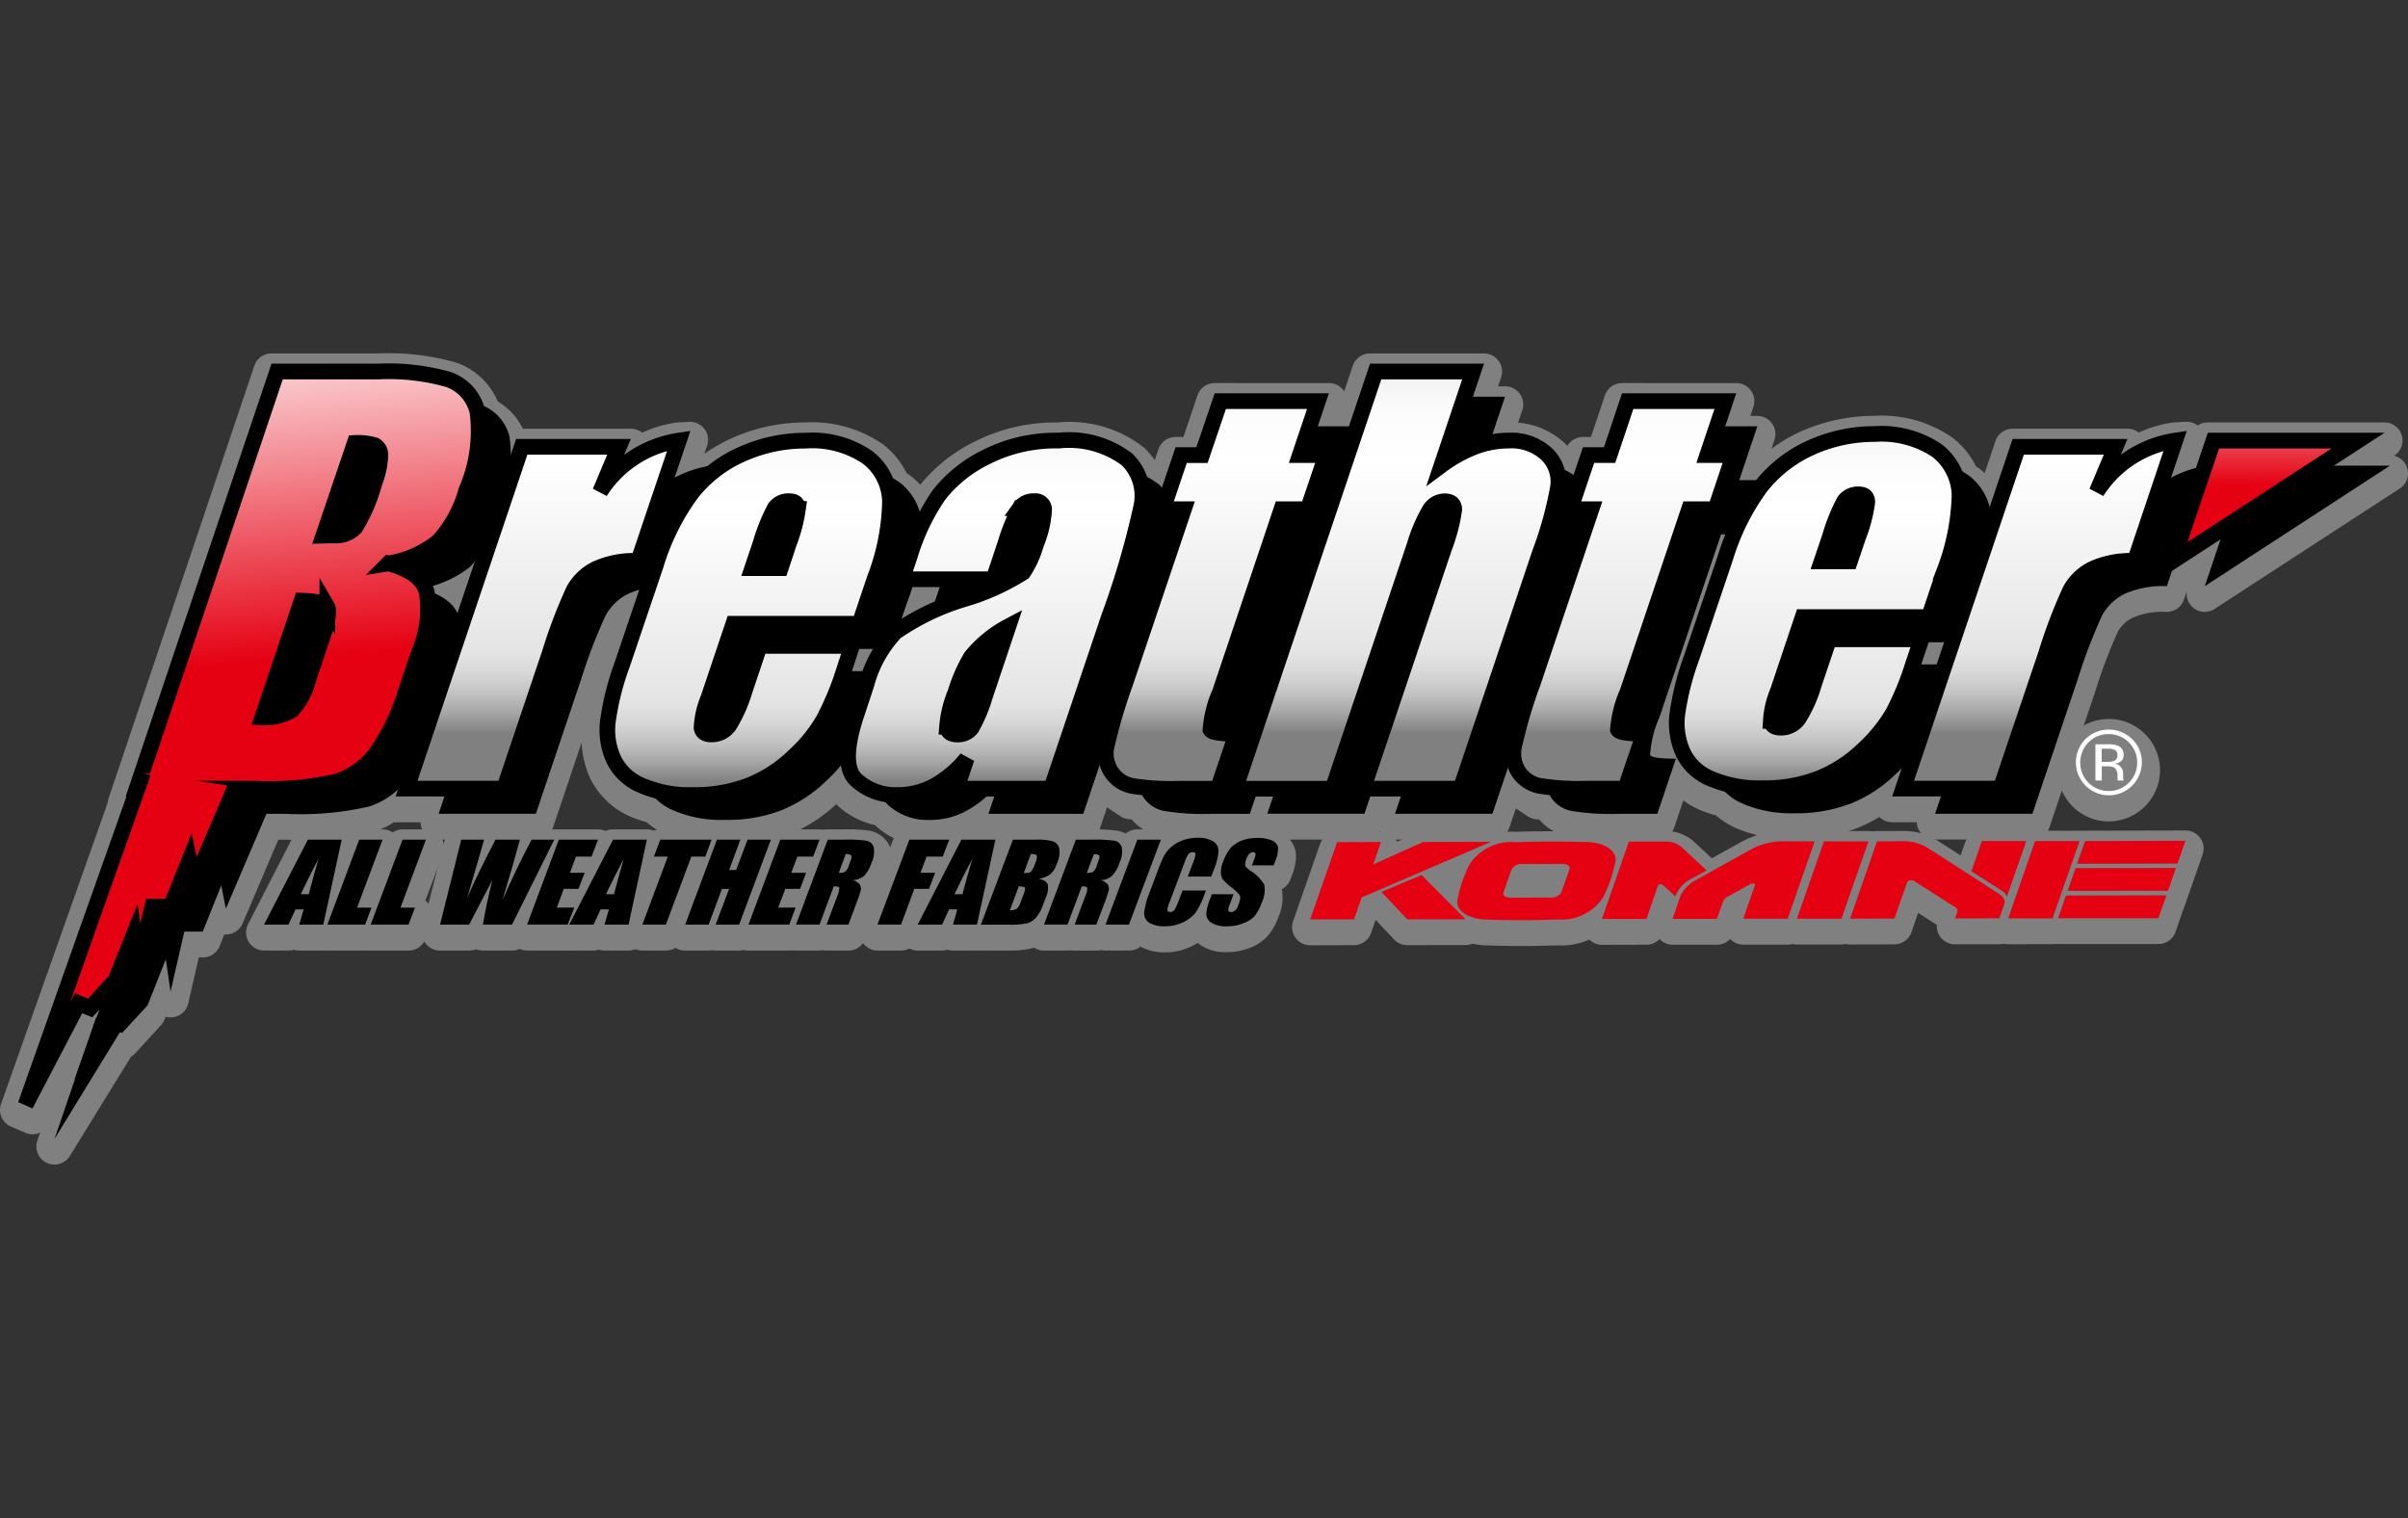 <svg xmlns="http://www.w3.org/2000/svg" xmlns:xlink="http://www.w3.org/1999/xlink" width="43.148" height="27.2" viewBox="0 0 43.148 27.2"><rect x="0" y="0" width="43.148" height="27.2" fill="#333333" stroke="none"/><defs><style>.cls-1,.cls-2{fill:none;}.cls-2{stroke:gray;stroke-linecap:round;stroke-linejoin:round;stroke-width:0.648px;}.cls-3{fill:#e50012;}.cls-10,.cls-11,.cls-12,.cls-13,.cls-14,.cls-4,.cls-5,.cls-6,.cls-7,.cls-8,.cls-9{stroke:#000;stroke-width:0.281px;}.cls-4{fill:url(#M100_Y100);}.cls-5{fill:url(#BK50-0-BK30);}.cls-6{fill:url(#BK50-0-BK30-2);}.cls-7{fill:url(#BK50-0-BK30-3);}.cls-8{fill:url(#BK50-0-BK30-4);}.cls-9{fill:url(#BK50-0-BK30-5);}.cls-10{fill:url(#BK50-0-BK30-6);}.cls-11{fill:url(#BK50-0-BK30-7);}.cls-12{fill:url(#M100_Y100-2);}.cls-13{fill:url(#BK50-0-BK30-8);}.cls-14{fill:url(#M100_Y100-3);}.cls-15{fill:#fff;}</style><linearGradient id="M100_Y100" x1="5.598" y1="11.794" x2="5.047" y2="5.368" gradientUnits="userSpaceOnUse"><stop offset="0" stop-color="#e50012"/><stop offset="1" stop-color="#fff"/></linearGradient><linearGradient id="BK50-0-BK30" x1="2931.552" y1="2888.297" x2="2931.552" y2="2870.609" gradientTransform="translate(-1234.133 -1211.495) scale(0.424)" gradientUnits="userSpaceOnUse"><stop offset="0" stop-color="gray"/><stop offset="0.047" stop-color="#a5a5a5"/><stop offset="0.094" stop-color="#c2c2c2"/><stop offset="0.14" stop-color="#d6d6d6"/><stop offset="0.186" stop-color="#e3e3e3"/><stop offset="0.23" stop-color="#e7e7e7"/><stop offset="0.65" stop-color="#fff"/><stop offset="0.761" stop-color="#fcfcfc"/><stop offset="0.84" stop-color="#f3f3f3"/><stop offset="1" stop-color="#b3b3b3"/></linearGradient><linearGradient id="BK50-0-BK30-2" x1="13.417" y1="14.01" x2="13.417" y2="6.505" gradientTransform="matrix(1, 0, 0, 1, 0, 0)" xlink:href="#BK50-0-BK30"/><linearGradient id="BK50-0-BK30-3" x1="17.833" y1="14.01" x2="17.833" y2="6.505" gradientTransform="matrix(1, 0, 0, 1, 0, 0)" xlink:href="#BK50-0-BK30"/><linearGradient id="BK50-0-BK30-4" x1="2959.985" y1="2888.297" x2="2959.985" y2="2870.609" xlink:href="#BK50-0-BK30"/><linearGradient id="BK50-0-BK30-5" x1="2977.191" y1="2888.297" x2="2977.191" y2="2870.609" xlink:href="#BK50-0-BK30"/><linearGradient id="BK50-0-BK30-6" x1="2967.62" y1="2888.298" x2="2967.62" y2="2870.608" xlink:href="#BK50-0-BK30"/><linearGradient id="BK50-0-BK30-7" x1="32.58" y1="14.011" x2="32.58" y2="6.507" gradientTransform="matrix(1, 0, 0, 1, 0, 0)" xlink:href="#BK50-0-BK30"/><linearGradient id="M100_Y100-2" x1="2913.166" y1="2883.826" x2="2911.868" y2="2868.682" gradientTransform="translate(-1234.133 -1211.495) scale(0.424)" xlink:href="#M100_Y100"/><linearGradient id="BK50-0-BK30-8" x1="2994.748" y1="2888.297" x2="2994.748" y2="2870.609" xlink:href="#BK50-0-BK30"/><linearGradient id="M100_Y100-3" x1="3004.303" y1="2877.858" x2="3004.303" y2="2870.933" gradientTransform="translate(-1234.133 -1211.495) scale(0.424)" xlink:href="#M100_Y100"/></defs><title>breathter_m</title><g id="レイヤー_2" data-name="レイヤー 2"><g id="レイヤー_1-2" data-name="レイヤー 1"><rect class="cls-1" x="0.174" width="42.8" height="27.2"/></g><g id="レイアウト"><polygon class="cls-2" points="37.218 15.618 39.019 15.614 39.162 15.205 37.361 15.209 37.218 15.618"/><polygon class="cls-2" points="37.048 16.102 38.85 16.1 38.992 15.691 37.192 15.691 37.048 16.102"/><polygon class="cls-2" points="36.875 16.592 38.676 16.592 38.819 16.181 37.019 16.185 36.875 16.592"/><polygon class="cls-2" points="36.467 15.209 35.982 16.596 36.778 16.594 37.264 15.209 36.467 15.209"/><path class="cls-2" d="M35.515,15.211l-.19.541s.488.31.546.35a.18.18,0,0,1,.089.107l.349-.998Z"/><path class="cls-2" d="M35.783,16.132s-1.131-.727-1.228-.788a.788.788,0,0,0-.438-.13l-.484.002L33.149,16.6l.795-.002s.211-.608.225-.644a.1.1,0,0,1,.142-.02s.593.383.666.427c.048.03.113.055.091.126l-.04.109h.794l.086-.245C35.953,16.232,35.837,16.173,35.783,16.132Z"/><polygon class="cls-2" points="32.684 15.215 32.2 16.602 32.996 16.6 33.48 15.215 32.684 15.215"/><path class="cls-2" d="M31.92,15.217a1.249,1.249,0,0,0-.512.126c-.067.036-.935.518-1.022.571a.607.607,0,0,0-.272.275l-.142.415H30.766s.091-.259.109-.306a.162.162,0,0,1,.082-.091s.346-.19.405-.223c.05-.026.098-.016.082.026l-.207.593h.796l.484-1.387S32.161,15.217,31.92,15.217Z"/><path class="cls-2" d="M30.337,15.867l.245-.132-.44-.407a.399.399,0,0,0-.309-.109h-.645l-.481,1.387.794-.002.204-.587c.018-.041.07-.047.109-.008.041.04.204.19.204.19A.644.644,0,0,1,30.337,15.867Z"/><path class="cls-2" d="M28.853,15.918c.042-.119.082-.292.082-.292.079-.221-.166-.399-.545-.399,0,0-.258-.01-.612-.008-.356,0-.621.01-.621.01a.898.898,0,0,0-.825.399,2.922,2.922,0,0,0-.124.294,2.081,2.081,0,0,0-.081.296c-.077.219.168.399.545.399,0,0,.281.01.608.01.324,0,.624-.012.624-.012a.901.901,0,0,0,.828-.401S28.814,16.035,28.853,15.918Zm-.875.211c-.017.051-.106.093-.193.093l-.717.002c-.091,0-.148-.043-.128-.095l.144-.413a.216.216,0,0,1,.194-.095l.717-.002c.091,0,.146.042.128.093Z"/><polygon class="cls-2" points="25.503 15.227 24.604 15.628 24.746 15.227 23.96 15.229 23.476 16.614 24.262 16.612 24.398 16.219 26.714 15.225 25.503 15.227"/><polygon class="cls-2" points="24.754 16.12 25.215 16.612 26.261 16.61 25.47 15.818 24.754 16.12"/><path class="cls-2" d="M5.516,15.185,4.733,16.709h.436l.126-.275h.146l-.078.275h.432l.328-1.523Zm.018.978H5.39c.062-.136.168-.35.32-.64C5.634,15.776,5.577,15.99,5.534,16.163Z"/><polygon class="cls-2" points="6.401 16.402 6.855 15.185 6.436 15.185 5.866 16.709 6.541 16.709 6.656 16.402 6.401 16.402"/><polygon class="cls-2" points="7.215 15.185 6.641 16.709 7.321 16.709 7.433 16.402 7.175 16.402 7.634 15.185 7.215 15.185"/><path class="cls-2" d="M9.526,15.185c-.188.35-.363.711-.524,1.081l.171-.581c.083-.29.13-.456.142-.5H8.88q-.338.643-.51,1.045l.15-.516.154-.53H8.267L7.883,16.709h.524c.211-.407.35-.674.417-.8-.075.298-.13.565-.172.8h.524l.757-1.523Z"/><polygon class="cls-2" points="9.979 16.402 10.103 16.067 10.37 16.067 10.477 15.778 10.212 15.778 10.321 15.49 10.602 15.49 10.718 15.185 10.015 15.185 9.445 16.709 10.172 16.709 10.289 16.402 9.979 16.402"/><path class="cls-2" d="M10.983,15.185l-.783,1.523h.435l.128-.275h.148l-.079.275H11.265l.326-1.523Zm.019.978H10.858c.061-.136.169-.35.321-.64C11.106,15.776,11.046,15.99,11.002,16.163Z"/><polygon class="cls-2" points="12.638 15.49 12.751 15.185 11.833 15.185 11.719 15.49 11.968 15.49 11.51 16.709 11.931 16.709 12.385 15.49 12.638 15.49"/><polygon class="cls-2" points="13.395 15.185 13.191 15.727 13.063 15.727 13.268 15.185 12.847 15.185 12.276 16.709 12.697 16.709 12.938 16.067 13.063 16.067 12.825 16.709 13.244 16.709 13.813 15.185 13.395 15.185"/><polygon class="cls-2" points="14.071 16.067 14.336 16.067 14.445 15.778 14.18 15.778 14.288 15.49 14.572 15.49 14.686 15.185 13.982 15.185 13.412 16.709 14.141 16.709 14.256 16.402 13.947 16.402 14.071 16.067"/><path class="cls-2" d="M15.526,15.205a2.394,2.394,0,0,0-.395-.02h-.298l-.569,1.523h.419l.257-.689c.057,0,.092.012.099.03a.382.382,0,0,1-.036.152l-.191.508h.39l.15-.405a1.474,1.474,0,0,0,.073-.223.153.153,0,0,0-.019-.091.209.209,0,0,0-.139-.077.365.365,0,0,0,.211-.073.61.61,0,0,0,.136-.239.459.459,0,0,0,.041-.284A.169.169,0,0,0,15.526,15.205Zm-.286.356-.03.085c-.026.067-.049.107-.075.119a.242.242,0,0,1-.107.018l.127-.338a.137.137,0,0,1,.094.022C15.262,15.482,15.26,15.513,15.24,15.561Z"/><polygon class="cls-2" points="16.754 15.778 16.492 15.778 16.601 15.49 16.894 15.49 17.01 15.185 16.297 15.185 15.726 16.709 16.146 16.709 16.386 16.067 16.645 16.067 16.754 15.778"/><path class="cls-2" d="M17.229,15.185,16.445,16.709h.435L17.008,16.434h.146l-.079.275h.433l.328-1.523Zm.017.978h-.143c.061-.136.167-.35.321-.64C17.351,15.776,17.29,15.99,17.246,16.163Z"/><path class="cls-2" d="M18.773,15.99c-.015-.049-.067-.083-.157-.105a.483.483,0,0,0,.205-.081.448.448,0,0,0,.115-.186.469.469,0,0,0,.043-.286.175.175,0,0,0-.12-.119.977.977,0,0,0-.29-.028h-.419l-.572,1.523h.485a1.327,1.327,0,0,0,.348-.03.312.312,0,0,0,.158-.101.752.752,0,0,0,.122-.229l.052-.14A.339.339,0,0,0,18.773,15.99Zm-.432.174-.054.14a.28.28,0,0,1-.068.119.227.227,0,0,1-.122.024l.158-.427a.192.192,0,0,1,.111.024C18.373,16.057,18.365,16.096,18.342,16.163Zm.215-.575a.624.624,0,0,1-.081.164.119.119,0,0,1-.087.03h-.043l.126-.338a.259.259,0,0,1,.085.008c.014.004.02.016.024.038A.287.287,0,0,1,18.557,15.588Z"/><path class="cls-2" d="M19.85,15.99a.203.203,0,0,0-.138-.077.374.374,0,0,0,.212-.073.691.691,0,0,0,.138-.239.457.457,0,0,0,.038-.284.169.169,0,0,0-.13-.111,2.378,2.378,0,0,0-.395-.02H19.278l-.57,1.523h.42l.257-.689c.059,0,.091.012.097.03a.329.329,0,0,1-.038.152l-.188.508h.389l.15-.405a1.946,1.946,0,0,0,.075-.223A.164.164,0,0,0,19.85,15.99Zm-.167-.429-.03.085a.242.242,0,0,1-.071.119.265.265,0,0,1-.109.018l.126-.338c.049,0,.079.008.091.022C19.707,15.482,19.703,15.513,19.683,15.561Z"/><polygon class="cls-2" points="20.379 15.185 19.809 16.709 20.23 16.709 20.799 15.185 20.379 15.185"/><path class="cls-2" d="M21.117,16.288a.725.725,0,0,1-.072.158.098.098,0,0,1-.076.034c-.032,0-.049-.012-.051-.034a.483.483,0,0,1,.042-.144l.264-.705a.601.601,0,0,1,.069-.15.094.094,0,0,1,.079-.036c.032,0,.048.008.049.028a.454.454,0,0,1-.039.144l-.103.263H21.702l.056-.142a1.053,1.053,0,0,0,.076-.316.198.198,0,0,0-.095-.168.474.474,0,0,0-.279-.065.752.752,0,0,0-.261.041.678.678,0,0,0-.209.121.53.53,0,0,0-.13.158,2.28,2.28,0,0,0-.106.249l-.165.443a1.172,1.172,0,0,0-.087.336.198.198,0,0,0,.093.176.548.548,0,0,0,.283.061.717.717,0,0,0,.326-.073.596.596,0,0,0,.221-.176,1.445,1.445,0,0,0,.163-.334l.021-.059H21.19Z"/><path class="cls-2" d="M22.796,15.201a.598.598,0,0,0-.262-.047.76.76,0,0,0-.274.043.524.524,0,0,0-.2.126.787.787,0,0,0-.144.255.552.552,0,0,0-.041.2.213.213,0,0,0,.041.124.916.916,0,0,0,.154.14.838.838,0,0,1,.146.14c.016.028.006.085-.027.174a.252.252,0,0,1-.054.093.101.101,0,0,1-.075.03c-.03,0-.046-.006-.051-.026a.214.214,0,0,1,.027-.109l.067-.182h-.39l-.037.097a.756.756,0,0,0-.062.265.182.182,0,0,0,.099.154.486.486,0,0,0,.266.059.779.779,0,0,0,.289-.051.483.483,0,0,0,.204-.13.698.698,0,0,0,.132-.239.535.535,0,0,0,.047-.324.707.707,0,0,0-.256-.261.197.197,0,0,1-.086-.091.21.21,0,0,1,.02-.115.218.218,0,0,1,.053-.087.088.088,0,0,1,.07-.03c.024,0,.037.008.042.022a.217.217,0,0,1-.024.101l-.041.113h.389l.023-.061a.64.64,0,0,0,.058-.257A.168.168,0,0,0,22.796,15.201Z"/><path class="cls-2" d="M42.824,8.482H41.82l.906-.589H39.559l-.211.634a1.522,1.522,0,0,0-.446.176l.278-.822-.21.012a1.849,1.849,0,0,0-1.008.49c.028-.063.161-.377.161-.377H36.063l-.412,1.223a1.037,1.037,0,0,0-.37-.567,1.282,1.282,0,0,0-.125-.077,1.172,1.172,0,0,0-.363-.482A1.899,1.899,0,0,0,33.595,7.775a2.94,2.94,0,0,0-1.205.257,2.563,2.563,0,0,0-.917.711H31.165l.324-.966h-.576c.095-.28.199-.589.199-.589H29.065s-.272.81-.324.966h-.377L28.191,8.668a.687.687,0,0,0-.162-.103.872.872,0,0,0-.204-.379,1.073,1.073,0,0,0-.799-.292l-.293.055.237-.703h-.577c.109-.32.198-.589.198-.589H24.547L24.172,7.777h-.558c.095-.28.199-.589.199-.589H21.764s-.274.81-.325.966h-.375l-.246.727c-.019-.02-.031-.043-.052-.063a.799.799,0,0,0-.221-.152,1.043,1.043,0,0,0-.255-.397,1.829,1.829,0,0,0-1.32-.375,2.892,2.892,0,0,0-1.367.312,2.554,2.554,0,0,0-.891.721,2.653,2.653,0,0,0-.234.389,1.025,1.025,0,0,0-.36-.533,1.195,1.195,0,0,0-.124-.077,1.167,1.167,0,0,0-.365-.484,1.909,1.909,0,0,0-1.197-.328,2.868,2.868,0,0,0-1.204.261,2.575,2.575,0,0,0-.551.342,1.491,1.491,0,0,0-.59.207l.277-.822-.209.012a1.866,1.866,0,0,0-1.01.49c.029-.063.162-.377.162-.377H9.246L9.159,8.261a.985.985,0,0,0-.03-.292.814.814,0,0,0-.471-.545.936.936,0,0,0-.576-.616A4.097,4.097,0,0,0,6.779,6.657H4.864L2.252,14.411h.012L.324,19.889l.258.111s.787-1.507.892-1.705c.043.018.179.071.179.071l.13-.142-.054.154-.008-.006-.227.662L1.323,19.512l.023-.045L.976,20.543l1.175-1.906.037.014.456-.498.33-.824.083.577.247-1.075h.332l.33-.826.083.415.725-1.699h.355a5.517,5.517,0,0,0,1.495-.132A1.382,1.382,0,0,0,7.145,14.249l-.054.162h.873l-.106.31H9.603l.814-2.418a9.212,9.212,0,0,1,.437-1.14.923.923,0,0,1,.405-.383,1.227,1.227,0,0,1,.19-.061L11.016,12.001l-.267,1.077a1.469,1.469,0,0,0,.116.725,1.119,1.119,0,0,0,.571.537,1.845,1.845,0,0,0,.309.097,1.097,1.097,0,0,0,.326.225,2.151,2.151,0,0,0,.917.17,2.7,2.7,0,0,0,1.009-.172,2.456,2.456,0,0,0,.799-.518,3.916,3.916,0,0,0,.285-.304.606.606,0,0,0,.163.373,1.122,1.122,0,0,0,.624.277.514.514,0,0,0,.043.071,1.035,1.035,0,0,0,.748.273,1.386,1.386,0,0,0,.658-.162,1.759,1.759,0,0,0,.349-.259H17.814l-.104.31h1.699l.325-.968c.035.144.069.302.069.302l.451.3.212.014c.01.02.012.04.022.055a.587.587,0,0,0,.367.245,4.446,4.446,0,0,0,.835.051h.705l.102-.31h.312l-.105.31H24.451l.106-.31H25.1l-.105.31h1.746l.308-.909c.024.125.049.243.049.243l.458.304s.091.002.208.01a.286.286,0,0,0,.025.055.576.576,0,0,0,.367.245,4.439,4.439,0,0,0,.834.051h.704l.333-.988c-.285,0-.441-.022-.462-.069a1.932,1.932,0,0,1,.168-.674l1.104-3.277h.083c-.049.12-.097.249-.141.383l-.603,1.786-.267,1.075a1.438,1.438,0,0,0,.12.725,1.082,1.082,0,0,0,.569.539,1.853,1.853,0,0,0,.306.097,1.17,1.17,0,0,0,.326.223,2.163,2.163,0,0,0,.919.172,2.717,2.717,0,0,0,1.01-.174,2.491,2.491,0,0,0,.798-.52c.047-.045.08-.087.122-.13l-.176.522h.872l-.106.31h1.748l.815-2.418a9.382,9.382,0,0,1,.434-1.14.939.939,0,0,1,.407-.383,1.666,1.666,0,0,1,.753-.138l.091-.271.87-.567-.282.838ZM15.397,11.766h.248a3.33,3.33,0,0,0-.176.399h-.205C15.291,12.084,15.351,11.906,15.397,11.766Zm.943-1.106H16.84l-.091.269a4.579,4.579,0,0,0-.589.286l.088-.259C16.283,10.849,16.311,10.756,16.34,10.659Zm-8.55.115c-.005-.022-.004-.051-.008-.071a.51.51,0,0,0-.04-.081,1.791,1.791,0,0,0,.685-.332c.03-.028.055-.061.083-.093l-.316.94A.722.722,0,0,0,7.79,10.774Zm26.633,1.27.136-.397h.275l-.13.397Z"/><path class="cls-2" d="M37.661,13.87h.089a.283.283,0,0,1,.13.022.16.16,0,0,1,.061.148v.051l.002.022v.006l.002.008H38.054L38.05,14.119a.071.071,0,0,1-.008-.036v-.093a.191.191,0,0,0-.036-.105.175.175,0,0,0-.113-.061.279.279,0,0,0,.095-.03.15.15,0,0,0,.062-.13.159.159,0,0,0-.1-.164.486.486,0,0,0-.176-.024h-.229v.65h.115Zm0-.316h.099a.323.323,0,0,1,.136.024.116.116,0,0,1-.026.2.325.325,0,0,1-.107.014h-.103Z"/><path class="cls-2" d="M37.786,14.395a.599.599,0,0,0,.595-.593.594.594,0,1,0-.595.593Zm-.363-.954a.51.51,0,0,1,.871.364.488.488,0,0,1-.148.36.51.51,0,0,1-.871-.36A.496.496,0,0,1,37.424,13.441Z"/><polygon class="cls-3" points="39.018 15.474 39.16 15.065 37.362 15.071 37.216 15.478 39.018 15.474"/><polygon class="cls-3" points="38.848 15.962 38.99 15.553 37.191 15.555 37.048 15.964 38.848 15.962"/><polygon class="cls-3" points="38.674 16.454 38.819 16.043 37.019 16.047 36.878 16.454 38.674 16.454"/><polygon class="cls-3" points="36.779 16.456 37.263 15.071 36.466 15.071 35.984 16.456 36.779 16.456"/><path class="cls-3" d="M35.513,15.071h.795l-.349.998a.166.166,0,0,0-.085-.105c-.061-.041-.549-.352-.549-.352Z"/><path class="cls-3" d="M33.151,16.462l.482-1.385.486-.004a.833.833,0,0,1,.438.13c.097.061,1.226.79,1.226.79.055.039.17.101.128.219l-.086.243-.795.002.041-.111c.022-.071-.046-.097-.092-.126-.071-.043-.665-.425-.665-.425-.048-.04-.129-.02-.141.018-.016.04-.227.646-.227.646Z"/><polygon class="cls-3" points="32.996 16.462 33.48 15.077 32.682 15.077 32.198 16.462 32.996 16.462"/><path class="cls-3" d="M32.033,16.462h-.797l.207-.591c.016-.043-.03-.053-.084-.026-.058.032-.402.221-.402.221a.16.16,0,0,0-.083.091c-.018.049-.109.308-.109.308h-.794l.142-.415a.628.628,0,0,1,.271-.277c.089-.051.956-.533,1.024-.571a1.245,1.245,0,0,1,.514-.126h.594Z"/><path class="cls-3" d="M28.705,16.466h.797l.203-.589c.016-.041.068-.043.109-.006.041.038.205.19.205.19a.62.62,0,0,1,.318-.332l.245-.132-.439-.407a.406.406,0,0,0-.311-.109h-.645Z"/><path class="cls-3" d="M28.389,15.087s-.257-.008-.612-.006c-.354,0-.618.01-.618.01a.899.899,0,0,0-.828.399,2.769,2.769,0,0,0-.124.292,2.144,2.144,0,0,0-.081.298c-.077.219.166.399.545.399,0,0,.283.01.606.01.325,0,.627-.014.627-.014a.894.894,0,0,0,.825-.399s.085-.182.126-.296c.041-.12.081-.294.081-.294C29.014,15.264,28.77,15.087,28.389,15.087Zm-.412.903a.206.206,0,0,1-.192.093l-.719.002c-.087,0-.146-.041-.127-.093l.146-.413a.205.205,0,0,1,.192-.097l.719-.002c.087,0,.144.043.127.095Z"/><polygon class="cls-3" points="23.96 15.091 24.744 15.087 24.606 15.49 25.503 15.087 26.714 15.085 24.399 16.08 24.262 16.474 23.476 16.475 23.96 15.091"/><polygon class="cls-3" points="24.754 15.982 25.471 15.679 26.261 16.472 25.217 16.474 24.754 15.982"/><path d="M6.122,15.045l-.329,1.523h-.431l.079-.273H5.295l-.126.273H4.731L5.517,15.045Zm-.589.978c.043-.17.101-.385.176-.638-.152.288-.257.506-.32.638Z"/><path d="M6.855,15.045l-.456,1.219h.257l-.114.304H5.866l.571-1.523Z"/><path d="M7.632,15.045l-.456,1.219h.259l-.114.304H6.642l.571-1.523Z"/><path d="M9.932,15.045l-.758,1.523H8.653c.039-.235.095-.502.17-.798-.067.124-.205.393-.418.798H7.885L8.265,15.045H8.675l-.154.531-.15.514c.115-.267.283-.616.508-1.045h.437c-.012.045-.058.211-.14.502l-.172.579c.162-.367.336-.731.522-1.081Z"/><path d="M10.014,15.045h.702l-.116.304h-.28l-.107.29h.263l-.109.288h-.265l-.125.336H10.29l-.118.304h-.727Z"/><path d="M11.591,15.045l-.328,1.523h-.431l.079-.273h-.15l-.125.273h-.436l.784-1.523Zm-.589.978c.043-.17.103-.385.176-.638-.15.288-.259.506-.318.638Z"/><path d="M12.75,15.045l-.111.304h-.251l-.457,1.219h-.421l.456-1.219h-.249l.114-.304Z"/><path d="M13.813,15.045l-.569,1.523h-.421l.241-.64h-.128l-.238.64h-.421l.57-1.523h.419l-.201.545h.126l.204-.545Z"/><path d="M13.982,15.045h.703l-.114.304h-.283l-.11.29h.267l-.109.288h-.265l-.126.336H14.256l-.113.304h-.731Z"/><path d="M14.833,15.045h.298a2.413,2.413,0,0,1,.395.02.168.168,0,0,1,.128.111.441.441,0,0,1-.038.284.648.648,0,0,1-.136.239.371.371,0,0,1-.215.073.201.201,0,0,1,.14.077.165.165,0,0,1,.021.093,1.8,1.8,0,0,1-.074.223l-.15.403h-.391l.19-.506a.451.451,0,0,0,.039-.154c-.01-.018-.043-.026-.1-.026l-.255.685h-.422Zm.321.259-.125.338a.281.281,0,0,0,.107-.016.234.234,0,0,0,.075-.12l.03-.085c.019-.047.024-.077.01-.093S15.206,15.304,15.154,15.304Z"/><path d="M16.295,15.045H17.009l-.116.304h-.29l-.109.29h.263l-.111.288h-.263l-.237.64h-.423Z"/><path d="M17.836,15.045l-.33,1.523h-.429l.077-.273H17.006l-.126.273h-.436l.783-1.523Zm-.59.978c.043-.17.104-.385.179-.638-.154.288-.26.506-.322.638Z"/><path d="M18.15,15.045h.417a1.037,1.037,0,0,1,.291.028.181.181,0,0,1,.121.121.47.47,0,0,1-.043.284.419.419,0,0,1-.114.186.462.462,0,0,1-.208.081c.09.022.144.057.16.105a.366.366,0,0,1-.03.219l-.054.142a.692.692,0,0,1-.124.229.351.351,0,0,1-.155.103,1.484,1.484,0,0,1-.347.026h-.488Zm.105.838-.159.427a.245.245,0,0,0,.125-.028.267.267,0,0,0,.068-.117l.053-.142c.025-.065.032-.107.022-.119C18.355,15.891,18.318,15.885,18.255,15.883Zm.216-.579-.126.338h.042a.12.12,0,0,0,.091-.028.582.582,0,0,0,.079-.164.322.322,0,0,0,.024-.101c-.004-.02-.012-.032-.024-.036A.211.211,0,0,0,18.471,15.304Z"/><path d="M19.278,15.045h.298a2.389,2.389,0,0,1,.395.02.169.169,0,0,1,.127.111.437.437,0,0,1-.039.284.574.574,0,0,1-.138.239.339.339,0,0,1-.209.073.2.2,0,0,1,.137.077.165.165,0,0,1,.021.093,2.095,2.095,0,0,1-.073.223l-.153.403h-.388l.189-.506a.316.316,0,0,0,.037-.154c-.007-.018-.038-.026-.097-.026l-.257.685H18.707Zm.323.259-.127.338a.288.288,0,0,0,.107-.016.229.229,0,0,0,.073-.12l.03-.085c.021-.047.022-.077.008-.093C19.68,15.312,19.649,15.304,19.601,15.304Z"/><path d="M20.801,15.045l-.572,1.523H19.809l.571-1.523Z"/><path d="M21.702,15.707h-.419l.099-.263A.412.412,0,0,0,21.421,15.3c-.001-.02-.02-.03-.049-.03a.103.103,0,0,0-.079.036.629.629,0,0,0-.069.152l-.266.705a.416.416,0,0,0-.04.146c.002.022.021.032.05.032a.085.085,0,0,0,.073-.032.833.833,0,0,0,.077-.162l.071-.19h.42l-.023.057a1.457,1.457,0,0,1-.162.338.6.6,0,0,1-.221.172.717.717,0,0,1-.327.073.525.525,0,0,1-.281-.061.195.195,0,0,1-.093-.176,1.271,1.271,0,0,1,.085-.336l.166-.443a2.624,2.624,0,0,1,.107-.249.556.556,0,0,1,.13-.158.678.678,0,0,1,.209-.119.761.761,0,0,1,.259-.043.491.491,0,0,1,.283.067.194.194,0,0,1,.093.168,1.033,1.033,0,0,1-.075.314Z"/><path d="M22.822,15.506h-.389l.042-.113a.211.211,0,0,0,.022-.099.044.044,0,0,0-.045-.024.095.095,0,0,0-.068.03.328.328,0,0,0-.073.204c.004.022.034.055.085.093a.693.693,0,0,1,.259.259.533.533,0,0,1-.049.324.771.771,0,0,1-.129.239.51.51,0,0,1-.208.128.761.761,0,0,1-.286.051.489.489,0,0,1-.267-.059.185.185,0,0,1-.101-.152.827.827,0,0,1,.062-.265l.039-.099H22.103l-.068.184a.242.242,0,0,0-.025.111c.004.016.025.024.049.024a.106.106,0,0,0,.075-.03.219.219,0,0,0,.055-.095c.035-.085.042-.146.026-.172a.656.656,0,0,0-.144-.14,1.126,1.126,0,0,1-.155-.142.212.212,0,0,1-.039-.122.478.478,0,0,1,.039-.198.859.859,0,0,1,.142-.257.575.575,0,0,1,.203-.128.799.799,0,0,1,.274-.043.631.631,0,0,1,.261.047.177.177,0,0,1,.106.126.611.611,0,0,1-.058.257Z"/><path d="M7.292,8.427a.194.194,0,0,1,.097.178,1.355,1.355,0,0,1-.104.492,3.101,3.101,0,0,1-.345.806.492.492,0,0,1-.387.142c-.045,0-.105,0-.186.004l.559-1.661A1.176,1.176,0,0,1,7.292,8.427Zm-2.164,6.156a5.424,5.424,0,0,0,1.496-.134,1.421,1.421,0,0,0,.684-.498,3.883,3.883,0,0,0,.541-1.12l.232-.693a1.96,1.96,0,0,0,.14-1.085c-.069-.233-.299-.405-.685-.504a1.962,1.962,0,0,0,.893-.397,2.259,2.259,0,0,0,.499-.915,2.644,2.644,0,0,0,.203-1.407.816.816,0,0,0-.52-.579,4.013,4.013,0,0,0-1.254-.142H5.538L3.022,14.583Zm1.311-3.254c.04.065.006.261-.1.581l-.235.697a1.331,1.331,0,0,1-.297.569.974.974,0,0,1-.533.128l.703-2.092C6.243,11.22,6.399,11.26,6.439,11.329Z"/><path d="M9.922,8.455H11.666l-.338.806A2.033,2.033,0,0,1,12.737,8.344l-.727,2.159a1.694,1.694,0,0,0-.751.136.934.934,0,0,0-.405.385,9.389,9.389,0,0,0-.438,1.138l-.814,2.42H7.859Z"/><path d="M14.2,10.181a3.35,3.35,0,0,1,.258-.634.298.298,0,0,1,.265-.117c.099,0,.146.045.15.138a2.618,2.618,0,0,1-.162.612l-.15.45H14.049Zm2.322-.747a1.039,1.039,0,0,0-.405-.792A1.77,1.77,0,0,0,15.007,8.344a2.76,2.76,0,0,0-1.148.247,2.384,2.384,0,0,0-.905.711,4.38,4.38,0,0,0-.63,1.268l-.599,1.786a4.604,4.604,0,0,0-.261,1.043,1.287,1.287,0,0,0,.104.656.955.955,0,0,0,.503.468,2.149,2.149,0,0,0,.917.168,2.694,2.694,0,0,0,1.008-.17,2.499,2.499,0,0,0,.8-.52,2.916,2.916,0,0,0,.531-.652,5.416,5.416,0,0,0,.364-.871l.152-.452H14.186l-.274.808a2.461,2.461,0,0,1-.273.616.384.384,0,0,1-.322.158c-.105,0-.162-.04-.174-.121a1.728,1.728,0,0,1,.125-.533l.444-1.326h2.263l.272-.814A3.996,3.996,0,0,0,16.522,9.434Z"/><path d="M17.978,13.502a.307.307,0,0,1-.25.107c-.117,0-.176-.047-.184-.138a2.056,2.056,0,0,1,.147-.614,3.081,3.081,0,0,1,.28-.636,2.203,2.203,0,0,1,.675-.551L18.22,12.929A2.445,2.445,0,0,1,17.978,13.502ZM18.845,9.551a.297.297,0,0,1,.263-.12.154.154,0,0,1,.175.144,1.959,1.959,0,0,1-.144.626,1.928,1.928,0,0,1-.229.51,4.33,4.33,0,0,1-1.088.482,4.387,4.387,0,0,0-1.203.583,2.217,2.217,0,0,0-.517.938l-.17.504c-.208.618-.214,1.017-.023,1.201a1.039,1.039,0,0,0,.748.273,1.346,1.346,0,0,0,.657-.162,1.894,1.894,0,0,0,.581-.49l-.184.543h1.699l1.035-3.074a15.283,15.283,0,0,0,.583-2.007.906.906,0,0,0-.262-.822A1.731,1.731,0,0,0,19.543,8.344a2.762,2.762,0,0,0-1.3.296,2.394,2.394,0,0,0-.846.682,4.058,4.058,0,0,0-.524,1.096l-.138.409h1.639l.218-.64A3.33,3.33,0,0,1,18.845,9.551Z"/><path d="M22.439,7.639h1.751l-.325.964h.468l-.326.972H23.538L22.435,12.852a1.878,1.878,0,0,0-.168.676c.022.043.176.067.46.067l-.332.988H21.691a4.232,4.232,0,0,1-.835-.053.572.572,0,0,1-.367-.243.608.608,0,0,1-.093-.439,9.514,9.514,0,0,1,.342-1.164l1.051-3.11h-.377l.326-.972h.375Z"/><path d="M29.739,7.639H31.489l-.324.964h.471l-.327.972h-.47l-1.104,3.277a1.984,1.984,0,0,0-.168.676c.023.043.177.067.463.067l-.333.988h-.705a4.232,4.232,0,0,1-.834-.053.566.566,0,0,1-.367-.243.618.618,0,0,1-.094-.439,9.533,9.533,0,0,1,.345-1.164l1.047-3.11h-.377l.328-.972h.375Z"/><path d="M25.222,7.109h1.746l-.565,1.681a2.308,2.308,0,0,1,.599-.336,1.72,1.72,0,0,1,.597-.111.91.91,0,0,1,.695.251.679.679,0,0,1,.2.573,7.187,7.187,0,0,1-.328,1.191l-1.424,4.224H24.997l1.452-4.313a3.068,3.068,0,0,0,.182-.688c0-.103-.055-.152-.172-.152a.317.317,0,0,0-.269.158,2.71,2.71,0,0,0-.265.62l-1.476,4.374H22.708Z"/><path d="M33.364,10.063a3.106,3.106,0,0,1,.257-.634.294.294,0,0,1,.265-.118c.099,0,.146.045.146.136a2.499,2.499,0,0,1-.158.616l-.152.449h-.51ZM35.683,9.312a1.03,1.03,0,0,0-.403-.79A1.763,1.763,0,0,0,34.167,8.225a2.723,2.723,0,0,0-1.145.247,2.336,2.336,0,0,0-.907.711,4.452,4.452,0,0,0-.628,1.264l-.603,1.788a4.836,4.836,0,0,0-.259,1.043,1.321,1.321,0,0,0,.105.658.972.972,0,0,0,.502.466,2.166,2.166,0,0,0,.92.17,2.698,2.698,0,0,0,1.007-.172,2.467,2.467,0,0,0,.8-.52,2.857,2.857,0,0,0,.531-.65,5.412,5.412,0,0,0,.36-.875l.154-.45H33.348l-.273.808a2.483,2.483,0,0,1-.275.616.379.379,0,0,1-.319.158c-.108,0-.163-.038-.176-.12a1.611,1.611,0,0,1,.124-.533l.446-1.326H35.136l.275-.814A3.952,3.952,0,0,0,35.683,9.312Z"/><polygon points="3.137 14.294 1.324 19.372 1.819 18.38 2.187 18.51 2.644 18.014 2.971 17.189 3.056 17.768 3.303 16.693 3.633 16.693 3.965 15.865 4.047 16.282 4.791 14.543 3.137 14.294"/><path d="M36.736,8.455h1.746l-.339.806A2.034,2.034,0,0,1,39.549,8.344l-.722,2.159a1.711,1.711,0,0,0-.754.136.956.956,0,0,0-.405.385,9.736,9.736,0,0,0-.435,1.138l-.815,2.42H34.674Z"/><polygon points="39.507 10.503 40.234 8.344 42.824 8.344 39.507 10.503"/><path class="cls-4" d="M6.718,7.978a.199.199,0,0,1,.098.178,1.476,1.476,0,0,1-.105.492,3.047,3.047,0,0,1-.344.804.484.484,0,0,1-.39.142c-.043,0-.106.002-.184.004L6.356,7.937A1.104,1.104,0,0,1,6.718,7.978Zm-2.166,6.154a5.528,5.528,0,0,0,1.497-.132,1.439,1.439,0,0,0,.686-.498,3.929,3.929,0,0,0,.539-1.122l.235-.693A1.947,1.947,0,0,0,7.646,10.606c-.068-.237-.297-.407-.685-.51a1.921,1.921,0,0,0,.894-.395,2.254,2.254,0,0,0,.5-.915,2.651,2.651,0,0,0,.2-1.407.809.809,0,0,0-.52-.579A3.925,3.925,0,0,0,6.782,6.657H4.966L2.448,14.132Zm1.314-3.256c.04.069.006.267-.1.583l-.236.697a1.29,1.29,0,0,1-.296.569.962.962,0,0,1-.535.13l.705-2.092C5.67,10.772,5.825,10.811,5.866,10.877Z"/><path class="cls-5" d="M9.349,8.006h1.743l-.339.806a2.031,2.031,0,0,1,1.411-.917l-.727,2.157a1.643,1.643,0,0,0-.751.138.928.928,0,0,0-.407.385,9.103,9.103,0,0,0-.433,1.14l-.814,2.416H7.285Z"/><path class="cls-6" d="M13.629,9.733a3.319,3.319,0,0,1,.256-.634.299.299,0,0,1,.264-.117c.097,0,.148.043.149.138a2.763,2.763,0,0,1-.16.612l-.149.449h-.511Zm2.318-.749a1.025,1.025,0,0,0-.404-.79,1.758,1.758,0,0,0-1.109-.298,2.769,2.769,0,0,0-1.149.247,2.341,2.341,0,0,0-.904.711A4.257,4.257,0,0,0,11.753,10.122l-.604,1.786a4.821,4.821,0,0,0-.26,1.043,1.283,1.283,0,0,0,.106.654.964.964,0,0,0,.499.468,2.155,2.155,0,0,0,.924.172,2.691,2.691,0,0,0,1.005-.174,2.446,2.446,0,0,0,.799-.518,2.754,2.754,0,0,0,.531-.652,5.178,5.178,0,0,0,.364-.873l.149-.454H13.613l-.272.812a2.568,2.568,0,0,1-.275.614.386.386,0,0,1-.32.16c-.108,0-.164-.041-.175-.12a1.587,1.587,0,0,1,.123-.535l.446-1.328h2.261l.272-.81A4.023,4.023,0,0,0,15.947,8.984Z"/><path class="cls-7" d="M17.405,13.052a.307.307,0,0,1-.251.109c-.115,0-.176-.047-.184-.138a2.029,2.029,0,0,1,.149-.614,2.9,2.9,0,0,1,.28-.638,2.178,2.178,0,0,1,.671-.549l-.423,1.26A2.54,2.54,0,0,1,17.405,13.052Zm.869-3.949a.294.294,0,0,1,.261-.121.152.152,0,0,1,.174.144,1.85,1.85,0,0,1-.144.624,1.751,1.751,0,0,1-.231.508,4.17,4.17,0,0,1-1.085.486,4.345,4.345,0,0,0-1.203.583,2.181,2.181,0,0,0-.52.936l-.167.506q-.313.925-.022,1.201a1.034,1.034,0,0,0,.746.275,1.368,1.368,0,0,0,.66-.164,1.974,1.974,0,0,0,.579-.492l-.184.543h1.697l1.035-3.074a14.992,14.992,0,0,0,.585-2.005.907.907,0,0,0-.265-.824,1.724,1.724,0,0,0-1.222-.334,2.739,2.739,0,0,0-1.299.296,2.418,2.418,0,0,0-.846.68,3.932,3.932,0,0,0-.522,1.098l-.14.411h1.64l.214-.642A3.345,3.345,0,0,1,18.274,9.103Z"/><path class="cls-8" d="M21.866,7.188h1.75l-.326.966h.472l-.328.97h-.472L21.86,12.402a2.02,2.02,0,0,0-.169.674c.025.047.177.071.463.071l-.332.986H21.119a4.461,4.461,0,0,1-.836-.051.58.58,0,0,1-.365-.243.606.606,0,0,1-.095-.441,9.705,9.705,0,0,1,.342-1.162l1.049-3.111h-.377l.328-.97H21.538Z"/><path class="cls-9" d="M29.166,7.188h1.75l-.324.966h.47l-.324.97h-.473l-1.103,3.277a2.008,2.008,0,0,0-.17.674c.024.047.178.071.465.071l-.335.986H28.418a4.429,4.429,0,0,1-.833-.051.594.594,0,0,1-.369-.243.619.619,0,0,1-.091-.441,8.777,8.777,0,0,1,.342-1.162l1.049-3.111h-.378l.327-.97h.377Z"/><path class="cls-10" d="M24.65,6.657H26.396l-.565,1.679a2.569,2.569,0,0,1,.597-.33,1.737,1.737,0,0,1,.597-.111.925.925,0,0,1,.697.249.683.683,0,0,1,.197.575,6.72,6.72,0,0,1-.327,1.189l-1.42,4.224H24.425L25.877,9.822a3.205,3.205,0,0,0,.181-.689c0-.099-.057-.15-.172-.15a.317.317,0,0,0-.269.156,2.812,2.812,0,0,0-.267.622l-1.472,4.372H22.133Z"/><path class="cls-11" d="M32.79,9.614a3.269,3.269,0,0,1,.258-.638.305.305,0,0,1,.263-.117c.099,0,.146.046.148.138a2.591,2.591,0,0,1-.16.616l-.151.446h-.509Zm2.322-.751a1.044,1.044,0,0,0-.405-.79A1.782,1.782,0,0,0,33.595,7.777a2.765,2.765,0,0,0-1.148.245,2.398,2.398,0,0,0-.905.711,4.256,4.256,0,0,0-.628,1.268l-.604,1.788a4.858,4.858,0,0,0-.259,1.041,1.305,1.305,0,0,0,.106.654.945.945,0,0,0,.502.47,2.19,2.19,0,0,0,.919.17,2.697,2.697,0,0,0,1.008-.174,2.469,2.469,0,0,0,.8-.518,2.891,2.891,0,0,0,.531-.652,5.154,5.154,0,0,0,.36-.873l.152-.452h-1.654l-.272.808a2.373,2.373,0,0,1-.276.616.384.384,0,0,1-.319.16c-.106,0-.165-.04-.177-.121a1.601,1.601,0,0,1,.125-.533l.445-1.328h2.261l.274-.814A4.068,4.068,0,0,0,35.112,8.864Z"/><polyline class="cls-12" points="2.565 13.848 0.458 19.796 1.408 17.977 1.616 18.062 2.069 17.564 2.399 16.74 2.48 17.317 2.729 16.244 3.06 16.244 3.39 15.417 3.473 15.83 4.217 14.095"/><path class="cls-13" d="M36.164,8.006H37.909L37.57,8.812a2.028,2.028,0,0,1,1.407-.917l-.724,2.157a1.636,1.636,0,0,0-.75.138.918.918,0,0,0-.407.385,9.216,9.216,0,0,0-.434,1.14l-.816,2.416H34.101Z"/><polygon class="cls-14" points="38.933 10.053 39.662 7.895 42.253 7.895 38.933 10.053"/><polyline points="1.721 18.234 0.978 20.405 2.215 18.388"/><path class="cls-15" d="M38.379,13.662a.591.591,0,1,1-1.012-.417.597.597,0,0,1,.839,0,.566.566,0,0,1,.173.417Zm-.594-.508a.497.497,0,0,0-.362.148.515.515,0,0,0,0,.723.511.511,0,0,0,.723,0,.51.51,0,0,0-.362-.871Zm-.012.182a.457.457,0,0,1,.176.026.163.163,0,0,1,.103.166.141.141,0,0,1-.065.126.267.267,0,0,1-.094.032.147.147,0,0,1,.113.063.174.174,0,0,1,.037.101v.047c0,.016.002.03.002.049a.068.068,0,0,0,.005.032l.005.008h-.108l-.001-.008-.001-.006-.003-.02v-.051a.164.164,0,0,0-.062-.15.357.357,0,0,0-.127-.02h-.092v.255h-.114v-.65Zm.168.2a.104.104,0,0,0-.043-.097.317.317,0,0,0-.138-.024h-.1v.237h.106a.354.354,0,0,0,.107-.014.104.104,0,0,0,.069-.103Z"/></g></g></svg>